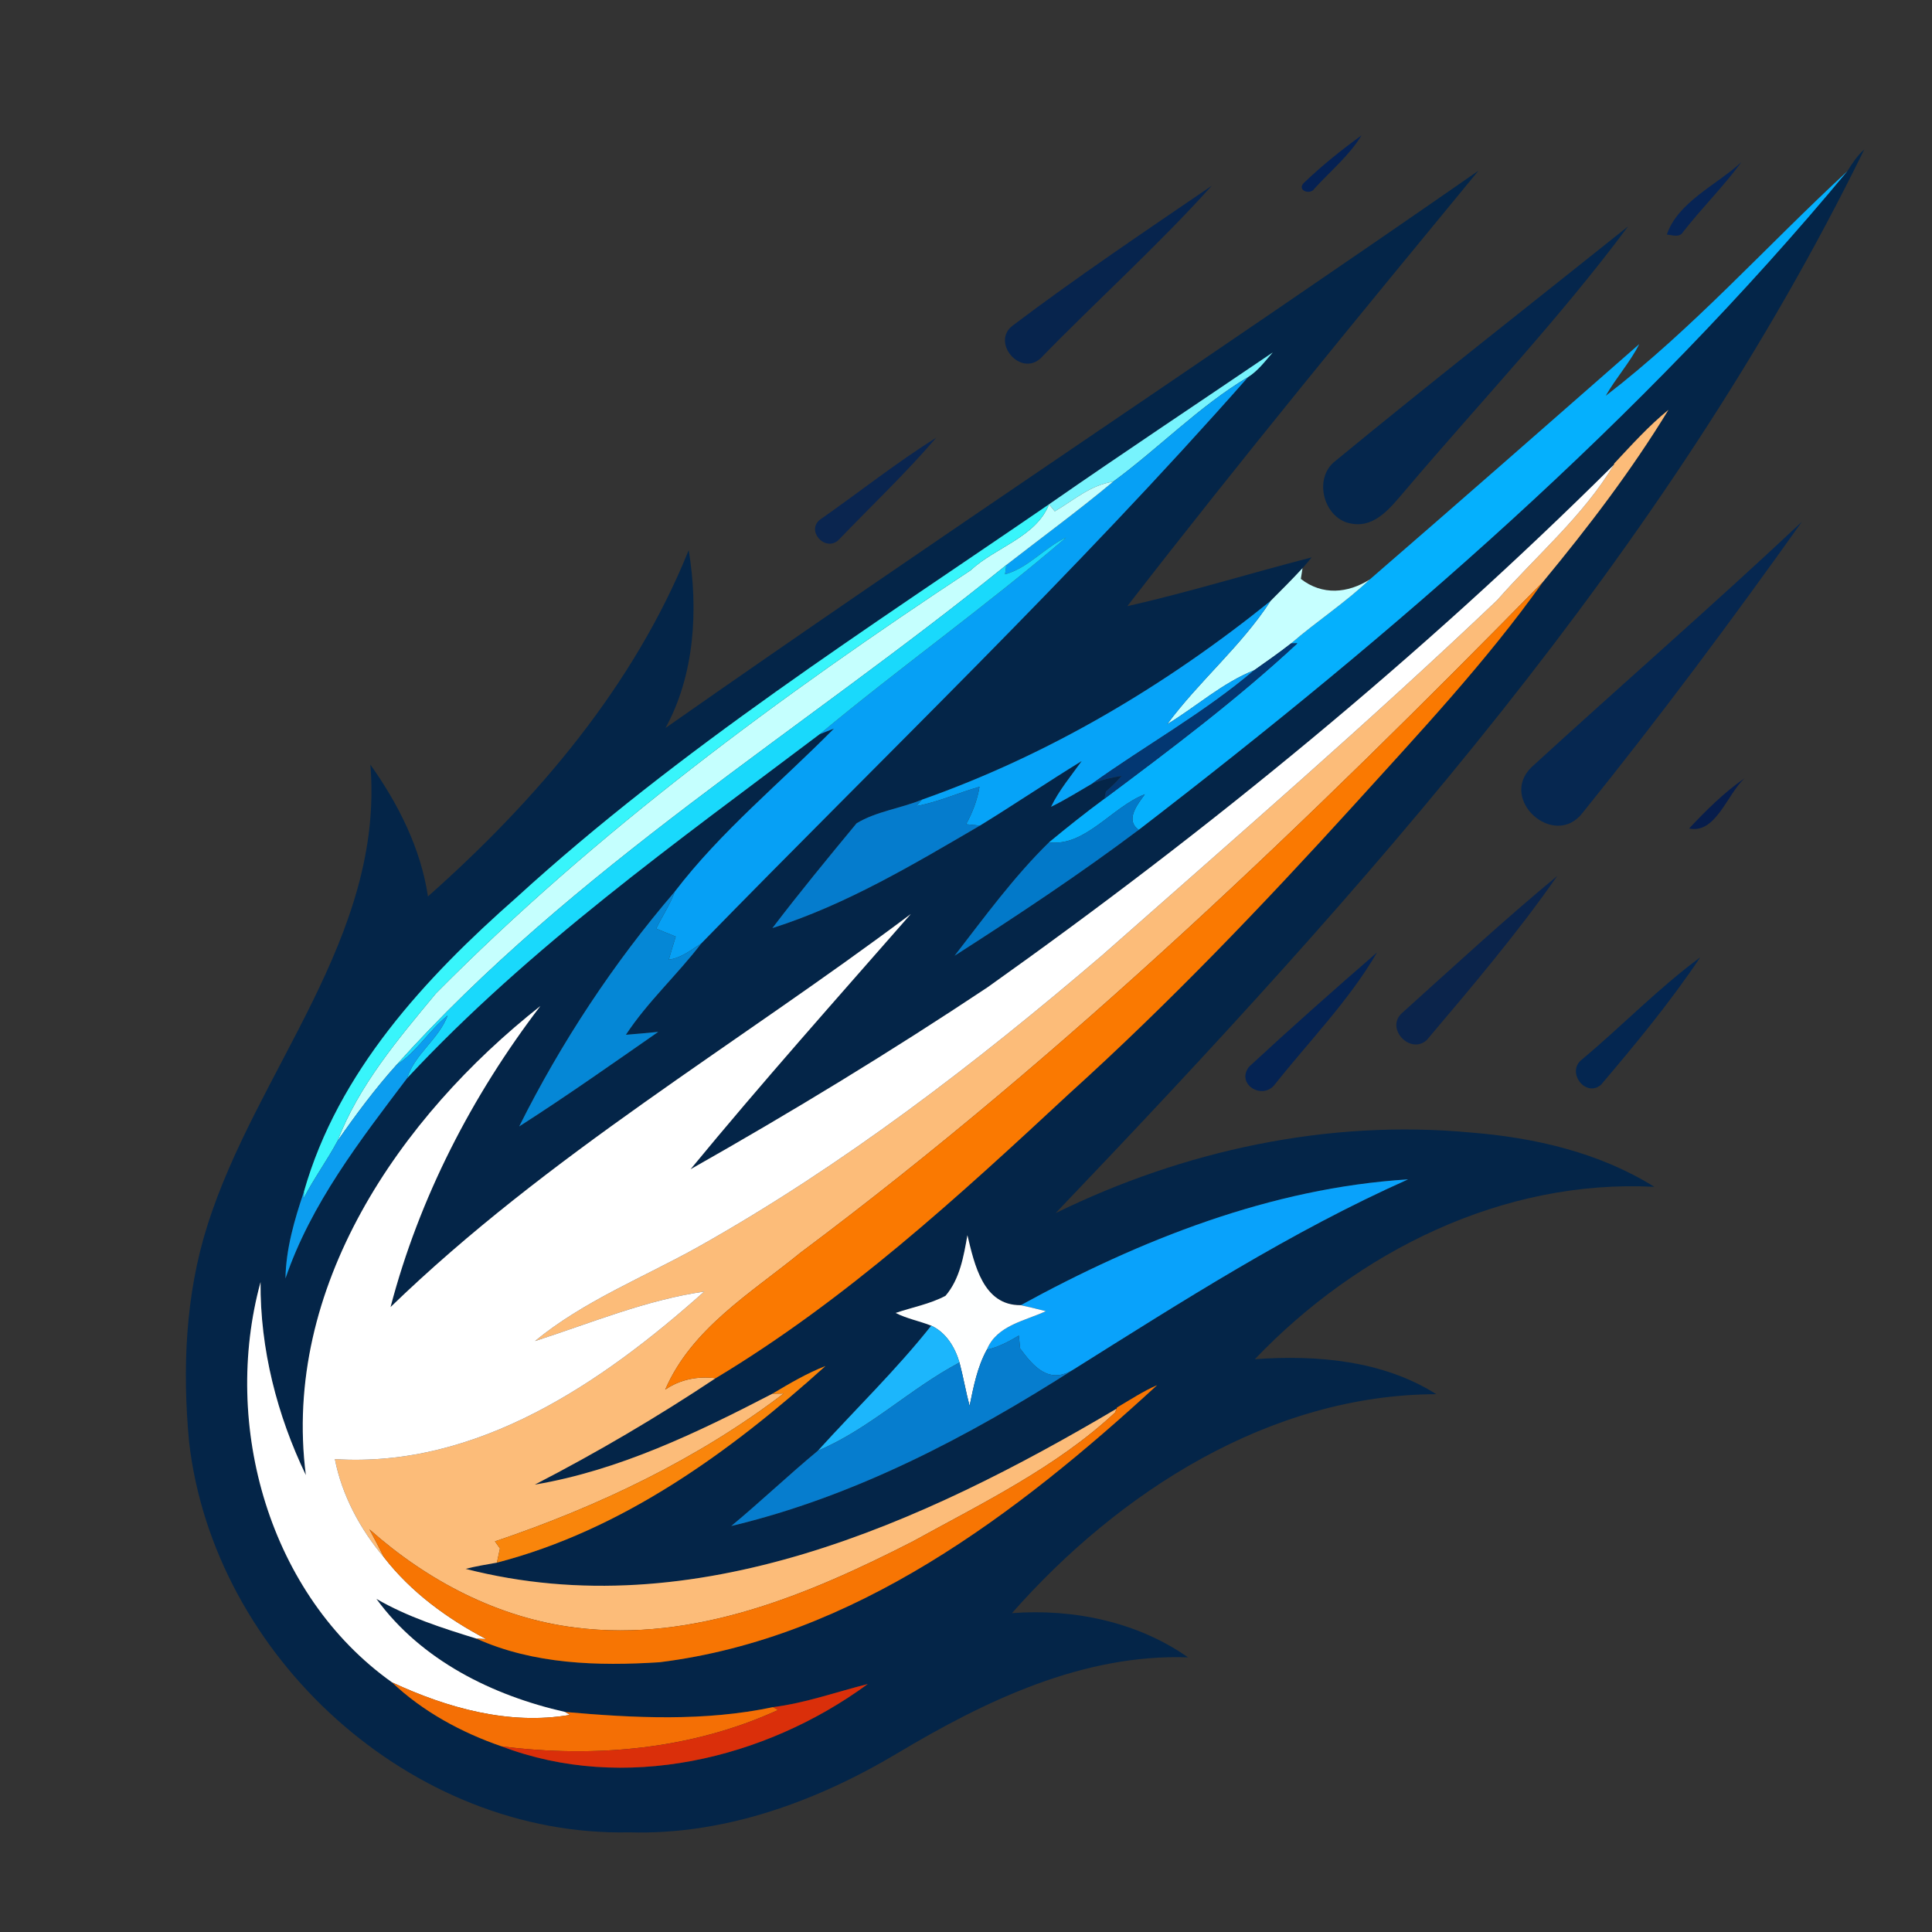 <?xml version="1.0" encoding="UTF-8" ?>
<!DOCTYPE svg PUBLIC "-//W3C//DTD SVG 1.1//EN" "http://www.w3.org/Graphics/SVG/1.1/DTD/svg11.dtd">
<svg width="1024pt" height="1024pt" viewBox="170 150 700 700" version="1.1" xmlns="http://www.w3.org/2000/svg">
<rect x="170" y="150" width="700" height="700" fill="#333333" stroke="none"/>
<g id="#f7f7f7ff">
</g>
<g id="#052153ff">
<path fill="#052153" opacity="1.00" d=" M 642.33 216.35 C 648.84 210.09 655.98 204.36 663.31 199.05 C 658.84 206.40 652.03 211.97 646.28 218.30 C 644.79 220.79 639.83 219.05 642.33 216.35 Z" />
</g>
<g id="#042548ff">
<path fill="#042548" opacity="1.00" d=" M 839.33 212.03 C 841.06 209.19 842.94 206.40 845.45 204.17 C 773.84 350.35 664.00 472.76 552.47 589.54 C 598.93 566.78 651.21 555.48 702.93 560.34 C 726.06 562.18 749.53 567.60 769.39 580.01 C 714.50 577.15 661.98 603.38 624.65 642.46 C 647.07 640.86 671.00 642.87 690.41 655.14 C 630.20 655.30 575.37 690.50 536.65 734.47 C 558.85 732.80 582.06 737.59 600.45 750.49 C 562.43 749.17 527.06 766.16 495.21 785.19 C 465.93 802.67 432.52 814.93 398.00 813.89 C 319.06 815.59 247.40 750.21 238.50 672.36 C 236.07 646.20 237.12 619.32 245.11 594.12 C 262.84 537.78 309.34 489.57 304.19 427.04 C 314.31 441.24 322.46 457.41 325.06 474.79 C 364.42 439.87 399.69 398.57 419.53 349.32 C 423.06 370.73 421.72 394.50 411.12 413.77 C 508.59 345.45 607.93 279.79 705.66 211.86 C 662.75 264.00 619.79 316.20 578.45 369.63 C 600.91 364.53 622.94 357.70 645.23 351.95 C 644.16 353.27 643.08 354.59 641.93 355.85 C 638.17 359.92 634.25 363.84 630.33 367.76 C 592.41 398.32 550.11 423.49 504.01 439.75 C 496.27 442.93 487.51 443.96 480.36 448.29 C 470.02 460.79 459.69 473.35 449.86 486.26 C 476.57 477.79 500.94 463.20 525.03 449.14 C 537.44 441.52 549.52 433.36 561.92 425.74 C 558.05 431.15 553.73 436.29 550.81 442.32 C 555.96 439.81 560.81 436.77 565.75 433.89 C 569.17 432.54 572.78 431.70 576.41 431.12 C 574.66 433.15 572.72 435.02 570.70 436.78 C 570.56 437.44 570.29 438.75 570.15 439.41 C 563.30 444.45 556.64 449.76 550.09 455.18 C 537.38 467.61 526.73 482.24 515.86 496.29 C 538.52 481.76 561.06 466.83 582.60 450.66 C 675.31 379.37 764.47 302.16 839.33 212.03 M 550.09 332.71 C 484.22 377.91 416.35 421.10 357.15 475.16 C 324.07 504.28 292.42 538.39 280.12 581.76 C 276.70 591.90 273.61 602.41 273.43 613.20 C 282.66 586.11 300.51 563.13 317.51 540.64 C 361.88 493.04 415.23 455.05 466.94 416.04 C 468.67 415.34 470.40 414.64 472.15 413.98 C 452.88 433.53 431.23 451.13 414.50 473.04 C 392.38 498.78 373.28 527.74 358.11 558.13 C 375.18 547.22 391.83 535.45 408.49 523.87 C 404.58 524.22 400.68 524.64 396.77 524.92 C 404.65 512.92 415.44 503.17 424.09 491.81 C 490.42 423.79 559.40 357.90 622.21 286.62 C 625.81 284.37 628.39 280.83 631.16 277.68 C 604.16 296.00 576.90 314.07 550.09 332.71 M 754.90 317.90 L 754.72 318.40 C 684.79 387.92 608.13 450.67 527.76 507.75 C 492.75 531.05 456.78 552.95 420.19 573.65 C 446.06 542.22 473.22 511.75 500.01 481.16 C 437.08 528.42 368.28 568.57 311.50 623.58 C 321.90 583.96 340.99 546.97 365.80 514.49 C 314.77 554.73 272.15 616.57 280.82 684.46 C 270.36 662.69 264.23 638.75 264.40 614.52 C 250.23 666.40 267.47 727.85 312.04 759.55 C 323.12 770.10 337.34 777.80 351.76 782.74 C 395.96 799.58 447.15 787.49 484.40 760.16 C 473.00 763.03 461.85 767.05 450.11 768.52 C 425.30 773.77 399.82 772.49 374.76 770.28 C 348.45 764.33 322.61 751.57 306.38 729.30 C 317.67 735.86 330.21 739.87 342.61 743.69 C 363.28 753.02 386.64 753.69 408.96 752.26 C 479.36 743.53 538.58 698.48 589.23 651.88 C 584.13 654.08 579.50 657.18 574.72 659.96 L 574.56 660.39 C 504.52 701.83 421.62 739.75 338.70 718.43 C 342.43 717.47 346.24 716.84 350.03 716.18 C 395.56 704.37 434.64 676.01 469.08 644.94 C 462.33 647.56 456.06 651.27 449.86 654.97 C 422.58 669.11 394.28 682.76 363.76 687.91 C 386.30 676.28 408.17 663.41 429.28 649.36 C 476.39 621.03 517.20 583.60 557.32 546.31 C 593.54 513.57 627.30 478.22 660.14 442.13 C 683.98 415.81 708.47 389.80 729.05 360.82 C 745.42 341.02 761.13 320.46 774.51 298.50 C 767.38 304.30 761.17 311.20 754.90 317.90 M 539.84 622.89 C 526.16 623.05 523.05 608.05 520.51 597.54 C 519.16 605.17 517.78 613.44 512.57 619.50 C 506.92 622.50 500.51 623.65 494.50 625.71 C 498.60 627.79 503.16 628.63 507.41 630.31 C 494.76 646.30 480.01 660.52 466.35 675.61 C 455.75 684.38 445.61 694.06 434.94 702.90 C 479.47 692.30 520.78 670.58 559.12 646.08 C 598.42 621.43 637.68 596.25 680.17 577.31 C 630.51 580.40 583.11 599.20 539.84 622.89 Z" />
</g>
<g id="#072454ff">
<path fill="#072454" opacity="1.00" d=" M 773.92 234.97 C 778.00 223.10 791.94 217.07 800.96 208.72 C 794.48 217.57 786.63 225.30 779.89 233.94 C 778.62 236.25 775.96 235.18 773.92 234.97 Z" />
</g>
<g id="#05b0fdff">
<path fill="#05b0fd" opacity="1.00" d=" M 751.80 293.40 C 783.40 269.09 810.18 238.93 839.33 212.03 C 764.47 302.16 675.31 379.37 582.60 450.66 C 577.49 447.08 582.24 441.35 584.81 437.78 C 572.93 442.34 563.13 456.91 550.09 455.18 C 556.64 449.76 563.30 444.45 570.15 439.41 C 594.11 421.49 618.11 403.49 640.05 383.09 C 639.48 383.10 638.35 383.11 637.78 383.12 C 647.05 375.11 657.39 368.41 666.29 359.95 C 698.97 331.68 731.45 303.14 763.93 274.67 C 760.57 281.35 755.46 286.92 751.80 293.40 Z" />
</g>
<g id="#07244dff">
<path fill="#07244d" opacity="1.00" d=" M 536.94 267.95 C 560.36 250.25 584.80 233.84 609.04 217.30 C 589.42 239.14 567.43 258.83 546.96 279.89 C 539.51 286.53 529.01 273.86 536.94 267.95 Z" />
</g>
<g id="#05264cff">
<path fill="#05264c" opacity="1.00" d=" M 653.94 316.93 C 688.88 288.18 724.59 260.24 759.90 232.01 C 734.94 265.55 705.97 296.04 678.93 327.95 C 674.08 333.55 668.49 341.11 660.05 339.78 C 649.69 338.52 645.45 323.25 653.94 316.93 Z" />
</g>
<g id="#77f3fdff">
<path fill="#77f3fd" opacity="1.00" d=" M 550.09 332.71 C 576.90 314.07 604.16 296.00 631.16 277.68 C 628.39 280.83 625.81 284.37 622.21 286.62 C 604.51 297.12 589.92 312.36 573.29 324.54 C 565.16 325.70 559.00 331.26 552.17 335.26 C 551.47 334.41 550.78 333.56 550.09 332.71 Z" />
</g>
<g id="#06a0f5ff">
<path fill="#06a0f5" opacity="1.00" d=" M 573.29 324.54 C 589.92 312.36 604.51 297.12 622.21 286.62 C 559.40 357.90 490.42 423.79 424.09 491.81 C 420.41 494.20 416.80 497.10 412.31 497.71 C 413.11 494.90 413.98 492.12 414.83 489.34 C 412.48 488.35 410.09 487.46 407.76 486.46 C 409.93 481.95 412.79 477.78 414.50 473.04 C 431.23 451.13 452.88 433.53 472.15 413.98 C 470.40 414.64 468.67 415.34 466.94 416.04 C 496.21 391.68 527.39 369.54 556.28 344.74 C 548.40 348.40 542.69 355.75 534.14 358.09 C 534.28 356.96 534.44 355.84 534.59 354.73 C 547.51 344.69 560.72 335.03 573.29 324.54 Z" />
</g>
<g id="#fcbc79ff">
<path fill="#fcbc79" opacity="1.00" d=" M 754.90 317.90 C 761.17 311.20 767.38 304.30 774.51 298.50 C 761.13 320.46 745.42 341.02 729.05 360.82 C 644.40 447.09 556.94 531.42 459.94 603.94 C 442.02 618.54 420.54 631.39 411.02 653.49 C 416.45 649.78 422.80 648.53 429.28 649.36 C 408.17 663.41 386.30 676.28 363.76 687.91 C 394.28 682.76 422.58 669.11 449.86 654.97 C 450.88 654.95 452.92 654.91 453.93 654.89 C 422.89 678.62 386.41 695.97 349.33 708.47 C 349.93 709.32 350.54 710.17 351.15 711.04 C 350.78 712.75 350.39 714.46 350.03 716.18 C 346.24 716.84 342.43 717.47 338.70 718.43 C 421.62 739.75 504.52 701.83 574.56 660.39 C 574.42 660.74 574.14 661.43 574.01 661.78 C 552.79 681.58 525.95 694.59 500.64 708.53 C 463.05 727.74 421.68 745.15 378.53 739.71 C 350.49 736.26 324.75 722.68 303.85 704.10 C 305.68 707.44 307.40 710.83 309.12 714.24 C 300.51 704.13 293.90 691.75 291.33 678.67 C 343.11 681.94 388.33 650.86 425.16 617.96 C 403.95 621.03 384.09 629.38 363.83 635.89 C 381.42 621.42 403.09 612.85 422.89 601.81 C 475.46 572.28 523.46 535.33 569.21 496.23 C 617.33 453.72 665.93 411.71 712.46 367.45 C 726.65 351.29 743.69 336.91 754.72 318.40 L 754.90 317.90 Z" />
</g>
<g id="#0a254fff">
<path fill="#0a254f" opacity="1.00" d=" M 467.20 338.21 C 481.23 328.40 494.68 317.68 509.21 308.59 C 498.07 321.61 485.54 333.41 473.70 345.78 C 468.79 350.00 461.93 342.14 467.20 338.21 Z" />
</g>
<g id="#ffffffff">
<path fill="#ffffff" opacity="1.00" d=" M 527.76 507.75 C 608.13 450.67 684.79 387.92 754.72 318.40 C 743.69 336.91 726.65 351.29 712.46 367.45 C 665.93 411.71 617.33 453.72 569.21 496.23 C 523.46 535.33 475.46 572.28 422.89 601.81 C 403.09 612.85 381.42 621.42 363.83 635.89 C 384.09 629.38 403.95 621.03 425.16 617.96 C 388.33 650.86 343.11 681.94 291.33 678.67 C 293.90 691.75 300.51 704.13 309.12 714.24 C 318.90 726.88 332.09 736.49 346.16 743.87 C 345.27 743.82 343.50 743.74 342.61 743.69 C 330.21 739.87 317.67 735.86 306.38 729.30 C 322.61 751.57 348.45 764.33 374.76 770.28 C 375.21 770.54 376.10 771.06 376.54 771.33 C 354.44 775.15 332.01 768.84 312.04 759.55 C 267.47 727.85 250.23 666.40 264.40 614.52 C 264.23 638.75 270.36 662.69 280.82 684.46 C 272.15 616.57 314.77 554.73 365.80 514.49 C 340.99 546.97 321.90 583.96 311.50 623.58 C 368.28 568.57 437.08 528.42 500.01 481.16 C 473.22 511.75 446.06 542.22 420.19 573.65 C 456.78 552.95 492.75 531.05 527.76 507.75 Z" />
</g>
<g id="#c5fffeff">
<path fill="#c5fffe" opacity="1.00" d=" M 552.17 335.26 C 559.00 331.26 565.16 325.70 573.29 324.54 C 560.72 335.03 547.51 344.69 534.59 354.73 C 460.64 414.65 377.49 464.61 313.52 535.98 C 305.80 544.59 298.91 553.89 292.30 563.37 C 299.96 543.32 314.33 526.35 327.94 509.94 C 386.09 451.24 452.83 402.04 521.65 356.65 C 530.62 348.27 545.35 344.66 550.09 332.71 C 550.78 333.56 551.47 334.41 552.17 335.26 Z" />
</g>
<g id="#38f5fbff">
<path fill="#38f5fb" opacity="1.00" d=" M 357.15 475.16 C 416.35 421.10 484.22 377.91 550.09 332.71 C 545.35 344.66 530.62 348.27 521.65 356.65 C 452.83 402.04 386.09 451.24 327.94 509.94 C 314.33 526.35 299.96 543.32 292.30 563.37 C 288.51 570.47 283.72 576.96 280.04 584.13 C 280.06 583.54 280.10 582.35 280.12 581.76 C 292.42 538.39 324.07 504.28 357.15 475.16 Z" />
</g>
<g id="#062750ff">
<path fill="#062750" opacity="1.00" d=" M 724.92 427.94 C 757.42 398.18 790.77 369.19 822.86 339.04 C 797.37 374.85 771.04 410.23 743.44 444.46 C 733.21 457.83 712.79 439.70 724.92 427.94 Z" />
</g>
<g id="#19d9fcff">
<path fill="#19d9fc" opacity="1.00" d=" M 534.14 358.09 C 542.69 355.75 548.40 348.40 556.28 344.74 C 527.39 369.54 496.21 391.68 466.94 416.04 C 415.23 455.05 361.88 493.04 317.51 540.64 C 320.29 531.82 328.95 526.58 332.19 517.93 C 325.40 523.37 320.94 531.26 313.52 535.98 C 377.49 464.61 460.64 414.65 534.59 354.73 C 534.44 355.84 534.28 356.96 534.14 358.09 Z" />
</g>
<g id="#c6ffffff">
<path fill="#c6ffff" opacity="1.00" d=" M 630.33 367.76 C 634.25 363.84 638.17 359.92 641.93 355.85 C 641.72 357.14 641.52 358.45 641.32 359.75 C 649.08 365.79 658.32 365.00 666.29 359.95 C 657.39 368.41 647.05 375.11 637.78 383.12 C 633.45 386.51 628.94 389.65 624.46 392.81 C 612.85 397.43 603.48 406.00 592.90 412.40 C 604.45 396.77 619.72 384.11 630.33 367.76 Z" />
</g>
<g id="#fa7901ff">
<path fill="#fa7901" opacity="1.00" d=" M 459.94 603.94 C 556.94 531.42 644.40 447.09 729.05 360.82 C 708.47 389.80 683.98 415.81 660.14 442.13 C 627.30 478.22 593.54 513.57 557.32 546.31 C 517.20 583.60 476.39 621.03 429.28 649.36 C 422.80 648.53 416.45 649.78 411.02 653.49 C 420.54 631.39 442.02 618.54 459.94 603.94 Z" />
</g>
<g id="#06a3f8ff">
<path fill="#06a3f8" opacity="1.00" d=" M 504.01 439.75 C 550.11 423.49 592.41 398.32 630.33 367.76 C 619.72 384.11 604.45 396.77 592.90 412.40 C 603.48 406.00 612.85 397.43 624.46 392.81 C 606.28 408.30 585.15 419.99 565.75 433.89 C 560.81 436.77 555.96 439.81 550.81 442.32 C 553.73 436.29 558.05 431.15 561.92 425.74 C 549.52 433.36 537.44 441.52 525.03 449.14 C 523.35 448.97 521.69 448.81 520.03 448.64 C 522.37 444.41 524.10 439.86 524.90 435.07 C 517.20 437.24 509.87 440.65 501.96 442.07 C 502.63 441.28 503.31 440.51 504.01 439.75 Z" />
</g>
<g id="#033772ff">
<path fill="#033772" opacity="1.00" d=" M 624.46 392.81 C 628.94 389.65 633.45 386.51 637.78 383.12 C 638.35 383.11 639.48 383.10 640.05 383.09 C 618.11 403.49 594.11 421.49 570.15 439.41 C 570.29 438.75 570.56 437.44 570.70 436.78 C 572.72 435.02 574.66 433.15 576.41 431.12 C 572.78 431.70 569.17 432.54 565.75 433.89 C 585.15 419.99 606.28 408.30 624.46 392.81 Z" />
</g>
<g id="#071d4bff">
<path fill="#071d4b" opacity="1.00" d=" M 781.99 450.17 C 788.14 443.62 794.64 437.15 802.04 432.02 C 795.75 437.83 791.61 452.27 781.99 450.17 Z" />
</g>
<g id="#057ccdff">
<path fill="#057ccd" opacity="1.00" d=" M 501.96 442.07 C 509.87 440.65 517.20 437.24 524.90 435.07 C 524.10 439.86 522.37 444.41 520.03 448.64 C 521.69 448.81 523.35 448.97 525.03 449.14 C 500.94 463.20 476.57 477.79 449.86 486.26 C 459.69 473.35 470.02 460.79 480.36 448.29 C 487.51 443.96 496.27 442.93 504.01 439.75 C 503.31 440.51 502.63 441.28 501.96 442.07 Z" />
</g>
<g id="#0279c9ff">
<path fill="#0279c9" opacity="1.00" d=" M 550.09 455.18 C 563.13 456.91 572.93 442.34 584.81 437.78 C 582.24 441.35 577.49 447.08 582.60 450.66 C 561.06 466.83 538.52 481.76 515.86 496.29 C 526.73 482.24 537.38 467.61 550.09 455.18 Z" />
</g>
<g id="#0b244bff">
<path fill="#0b244b" opacity="1.00" d=" M 678.02 517.00 C 696.58 500.30 714.97 483.28 734.22 467.37 C 719.74 488.17 703.25 507.54 686.90 526.88 C 680.87 532.22 671.78 522.52 678.02 517.00 Z" />
</g>
<g id="#0587d6ff">
<path fill="#0587d6" opacity="1.00" d=" M 358.11 558.13 C 373.28 527.74 392.38 498.78 414.50 473.04 C 412.79 477.78 409.93 481.95 407.76 486.46 C 410.09 487.46 412.48 488.35 414.83 489.34 C 413.98 492.12 413.11 494.90 412.31 497.71 C 416.80 497.10 420.41 494.20 424.09 491.81 C 415.44 503.17 404.65 512.92 396.77 524.92 C 400.68 524.64 404.58 524.22 408.49 523.87 C 391.83 535.45 375.18 547.22 358.11 558.13 Z" />
</g>
<g id="#052352ff">
<path fill="#052352" opacity="1.00" d=" M 622.55 536.51 C 637.74 522.43 653.29 508.64 668.94 495.08 C 658.75 512.54 644.40 527.14 631.90 542.91 C 627.41 548.77 617.68 542.82 622.55 536.51 Z" />
</g>
<g id="#042650ff">
<path fill="#042650" opacity="1.00" d=" M 743.01 534.00 C 757.55 521.88 770.78 508.10 786.02 496.87 C 775.17 513.08 762.68 528.18 750.08 543.03 C 744.47 547.80 737.47 538.48 743.01 534.00 Z" />
</g>
<g id="#0c9defff">
<path fill="#0c9def" opacity="1.00" d=" M 313.52 535.98 C 320.94 531.26 325.40 523.37 332.19 517.93 C 328.95 526.58 320.29 531.82 317.51 540.64 C 300.51 563.13 282.66 586.11 273.43 613.20 C 273.61 602.41 276.70 591.90 280.12 581.76 C 280.10 582.35 280.06 583.54 280.04 584.13 C 283.72 576.96 288.51 570.47 292.30 563.37 C 298.91 553.89 305.80 544.59 313.52 535.98 Z" />
</g>
<g id="#09a2fbff">
<path fill="#09a2fb" opacity="1.00" d=" M 539.84 622.89 C 583.11 599.20 630.51 580.40 680.17 577.31 C 637.68 596.25 598.42 621.43 559.12 646.08 C 550.20 651.79 544.54 645.27 539.61 638.58 C 539.45 637.01 539.28 635.46 539.15 633.90 C 535.51 636.07 531.73 638.12 527.55 639.01 C 531.15 630.19 541.26 628.65 548.93 625.06 C 545.91 624.28 542.88 623.55 539.84 622.89 Z" />
</g>
<g id="#feffffff">
<path fill="#feffff" opacity="1.00" d=" M 520.51 597.54 C 523.05 608.05 526.16 623.05 539.84 622.89 C 542.88 623.55 545.91 624.28 548.93 625.06 C 541.26 628.65 531.15 630.19 527.55 639.01 C 524.09 645.30 522.74 652.41 521.30 659.36 C 519.91 654.16 519.02 648.85 517.64 643.66 C 516.02 638.15 512.80 632.79 507.41 630.31 C 503.16 628.63 498.60 627.79 494.50 625.71 C 500.51 623.65 506.92 622.50 512.57 619.50 C 517.78 613.44 519.16 605.17 520.51 597.54 Z" />
</g>
<g id="#1cb6fcff">
<path fill="#1cb6fc" opacity="1.00" d=" M 507.41 630.31 C 512.80 632.79 516.02 638.15 517.64 643.66 C 499.80 653.07 485.01 667.75 466.35 675.61 C 480.01 660.52 494.76 646.30 507.41 630.31 Z" />
</g>
<g id="#067dceff">
<path fill="#067dce" opacity="1.00" d=" M 527.55 639.01 C 531.73 638.12 535.51 636.07 539.15 633.90 C 539.28 635.46 539.45 637.01 539.61 638.58 C 544.54 645.27 550.20 651.79 559.12 646.08 C 520.78 670.58 479.47 692.30 434.94 702.90 C 445.61 694.06 455.75 684.38 466.35 675.61 C 485.01 667.75 499.80 653.07 517.64 643.66 C 519.02 648.85 519.91 654.16 521.30 659.36 C 522.74 652.41 524.09 645.30 527.55 639.01 Z" />
</g>
<g id="#f9850bff">
<path fill="#f9850b" opacity="1.00" d=" M 449.86 654.97 C 456.06 651.27 462.33 647.56 469.08 644.94 C 434.64 676.01 395.56 704.37 350.03 716.18 C 350.39 714.46 350.78 712.75 351.15 711.04 C 350.54 710.17 349.93 709.32 349.33 708.47 C 386.41 695.97 422.89 678.62 453.93 654.89 C 452.92 654.91 450.88 654.95 449.86 654.97 Z" />
</g>
<g id="#f77503ff">
<path fill="#f77503" opacity="1.00" d=" M 574.72 659.96 C 579.50 657.18 584.13 654.08 589.23 651.88 C 538.58 698.48 479.36 743.53 408.96 752.26 C 386.64 753.69 363.28 753.02 342.61 743.69 C 343.50 743.74 345.27 743.82 346.16 743.87 C 332.09 736.49 318.90 726.88 309.12 714.24 C 307.40 710.83 305.68 707.44 303.85 704.10 C 324.75 722.68 350.49 736.26 378.53 739.71 C 421.68 745.15 463.05 727.74 500.64 708.53 C 525.95 694.59 552.79 681.58 574.01 661.78 C 574.14 661.43 574.42 660.74 574.56 660.39 L 574.72 659.96 Z" />
</g>
<g id="#f46f05ff">
<path fill="#f46f05" opacity="1.00" d=" M 312.04 759.55 C 332.01 768.84 354.44 775.15 376.54 771.33 C 376.10 771.06 375.21 770.54 374.76 770.28 C 399.82 772.49 425.30 773.77 450.11 768.52 C 450.56 768.78 451.46 769.30 451.92 769.56 C 420.66 783.87 385.59 787.03 351.76 782.74 C 337.34 777.80 323.12 770.10 312.04 759.55 Z" />
</g>
<g id="#da2f0aff">
<path fill="#da2f0a" opacity="1.00" d=" M 450.11 768.52 C 461.85 767.05 473.00 763.03 484.40 760.16 C 447.15 787.49 395.96 799.58 351.76 782.74 C 385.59 787.03 420.66 783.87 451.92 769.56 C 451.46 769.30 450.56 768.78 450.11 768.52 Z" />
</g>
</svg>

